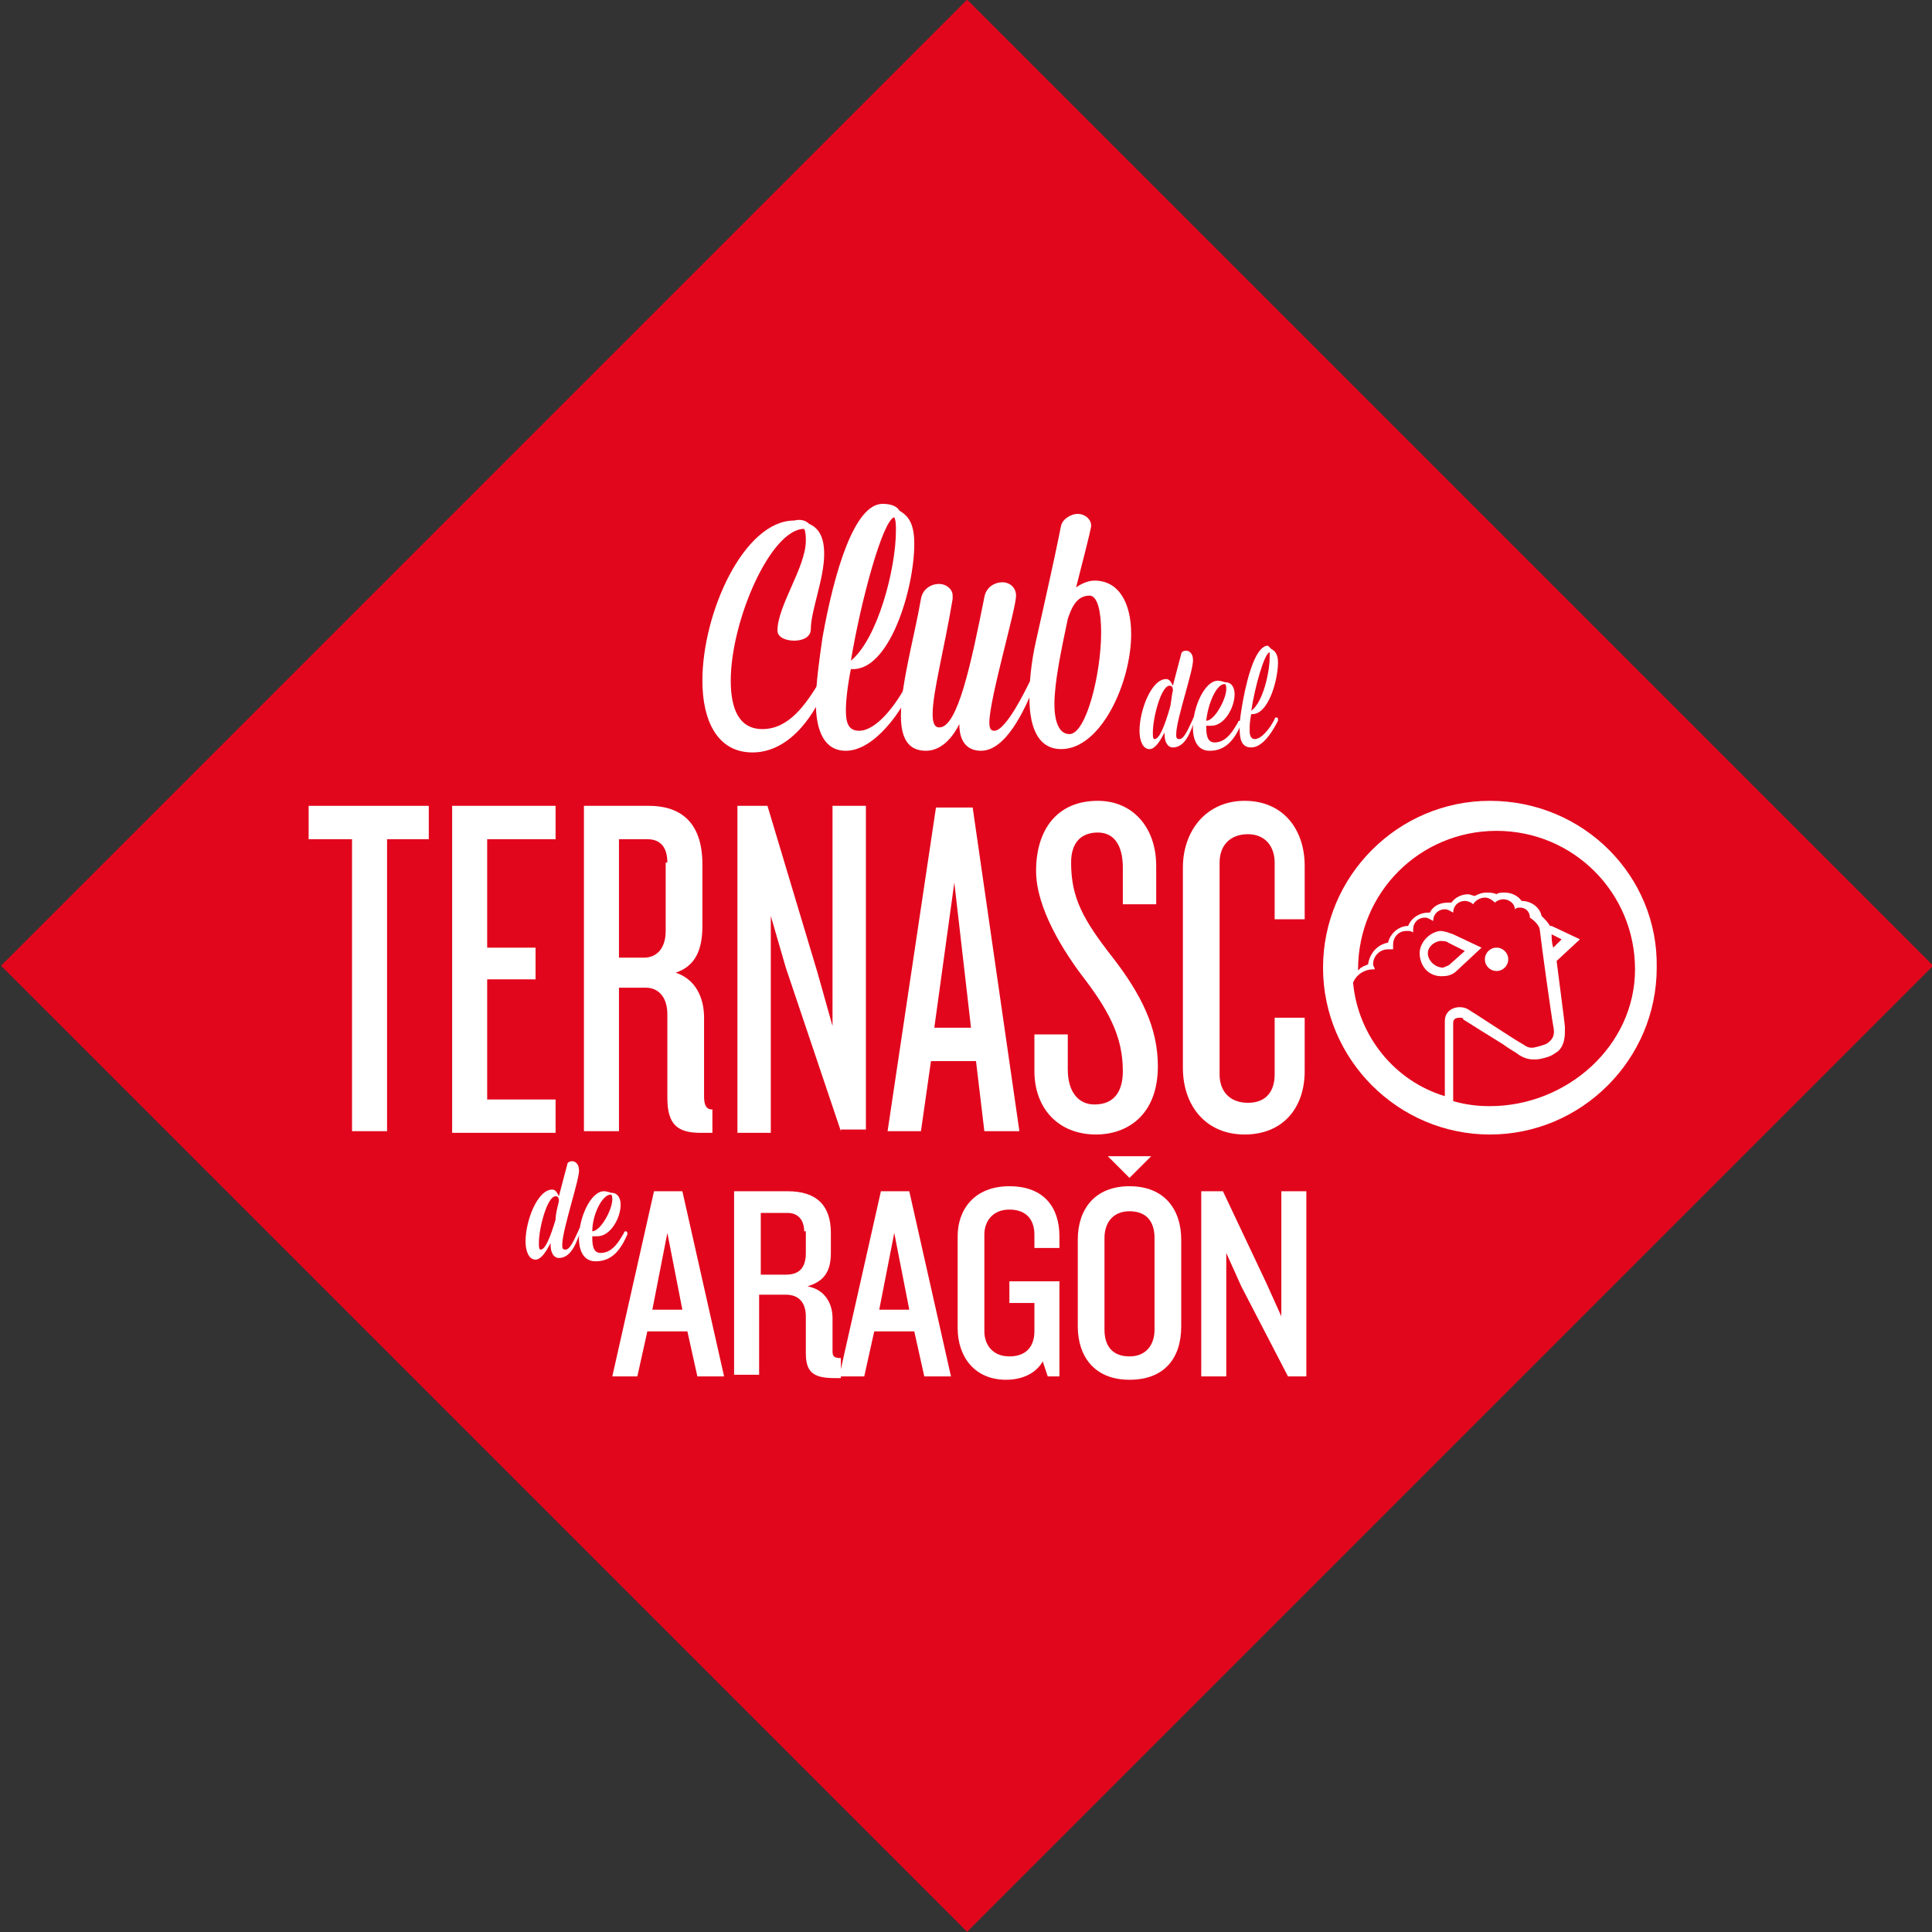 <?xml version="1.0" encoding="utf-8"?>
<!-- Generator: Adobe Illustrator 19.0.0, SVG Export Plug-In . SVG Version: 6.00 Build 0)  -->
<svg version="1.1" id="Capa_1" xmlns="http://www.w3.org/2000/svg" xmlns:xlink="http://www.w3.org/1999/xlink" x="0px" y="0px"
	 viewBox="0 0 115.8 115.8" style="enable-background:new 0 0 115.8 115.8;" xml:space="preserve">
<rect x="0" y="0" width="115.8" height="115.8" fill="#333333" stroke="none"/>
<style type="text/css">
	.st0{fill:#E2061C;}
	.st1{fill:#FFFFFF;}
</style>
<g id="XMLID_377_">
	
		<rect id="XMLID_459_" x="17" y="17" transform="matrix(0.707 -0.707 0.707 0.707 -23.976 57.882)" class="st0" width="81.9" height="81.9"/>
	<g id="XMLID_378_">
		<g id="XMLID_441_">
			<path id="XMLID_456_" class="st1" d="M41.8,82.5l-0.6-2.7h-2.4l-0.6,2.7h-1.5l2.5-11.1h1.7l2.5,11.1H41.8z M40,73.9l-0.9,4.6h1.8
				L40,73.9z"/>
			<path id="XMLID_453_" class="st1" d="M50,82.6c-1.3,0-1.7-0.4-1.7-1.5v-2.2c0-0.8-0.4-1.3-1.2-1.3h-1.6v4.8H44V71.4h3.2
				c1.8,0,2.6,0.9,2.6,2.5v1.2c0,1.1-0.4,1.7-1.4,2c1.1,0.2,1.5,1.1,1.5,1.9v2c0,0.3,0.1,0.4,0.5,0.4v1.2H50z M48.2,73.8
				c0-0.6-0.3-1.1-1-1.1h-1.6v3.7h1.5c0.8,0,1.2-0.4,1.2-1.3V73.8z"/>
			<path id="XMLID_450_" class="st1" d="M55.4,82.5l-0.6-2.7h-2.4l-0.6,2.7h-1.5l2.5-11.1h1.7L57,82.5H55.4z M53.6,73.9l-0.9,4.6
				h1.8L53.6,73.9z"/>
			<path id="XMLID_447_" class="st1" d="M62.8,82.5l-0.3-0.9c-0.4,0.7-1.2,1.1-2.2,1.1c-1.9,0-2.9-1.4-2.9-3.1v-5.5c0-1.6,1-3,3.1-3
				c2.1,0,3,1.3,3,3v0.7H62V74c0-0.8-0.4-1.5-1.5-1.5c-1,0-1.5,0.7-1.5,1.5v5.8c0,0.8,0.5,1.5,1.5,1.5c1.1,0,1.5-0.7,1.5-1.5v-1.7
				h-1.5v-1.3h3v5.7H62.8z"/>
			<path id="XMLID_444_" class="st1" d="M67.7,82.7c-2.1,0-3.1-1.4-3.1-3.2v-5.2c0-1.8,1-3.2,3.1-3.2c2.1,0,3.1,1.4,3.1,3.2v5.2
				C70.8,81.4,69.8,82.7,67.7,82.7z M69.2,74.2c0-1-0.5-1.6-1.5-1.6c-1,0-1.5,0.7-1.5,1.6v5.5c0,1,0.5,1.6,1.5,1.6
				c1,0,1.5-0.7,1.5-1.6V74.2z"/>
			<path id="XMLID_442_" class="st1" d="M77.2,82.5l-2.8-5.4l-0.9-2v7.4H72V71.4h1.3l2.6,5.5l0.9,2v-7.5h1.5v11.1H77.2z"/>
		</g>
		<g id="XMLID_433_">
			<path id="XMLID_438_" class="st1" d="M33.7,74.6c0,0.2,0,0.3,0.2,0.3c0.3,0,0.6-0.8,0.8-1.2c0-0.1,0.1-0.1,0.1-0.1c0,0,0,0,0,0.1
				c0,0,0,0.1,0,0.1c-0.2,0.5-0.5,1.6-1.3,1.6c-0.3,0-0.5-0.3-0.5-0.8c0,0,0-0.1,0-0.1c-0.3,0.6-0.6,1-0.9,1c-0.4,0-0.6-0.5-0.6-1.1
				c0-1.2,0.7-3.1,1.6-3.1c0.2,0,0.3,0.2,0.4,0.4c0.2-0.8,0.4-1.5,0.5-1.9c0-0.1,0.1-0.2,0.3-0.2c0.2,0,0.4,0.2,0.4,0.5
				C34.8,70.5,33.7,73.7,33.7,74.6z M33.5,72c0-0.1,0-0.3-0.2-0.3c-0.5,0-1,1.9-1,2.8c0,0.2,0,0.4,0.1,0.4c0.3,0,0.6-0.8,0.9-1.8
				C33.3,72.8,33.4,72.4,33.5,72z"/>
			<path id="XMLID_435_" class="st1" d="M37.2,72.2c0,0.8-0.6,1.9-1.4,1.9c-0.1,0-0.2,0-0.3,0c0,0.4,0,1,0.5,1
				c0.8,0,1.2-0.9,1.4-1.2c0-0.1,0.1-0.1,0.1-0.1c0,0,0.1,0,0.1,0.1c0,0,0,0.1,0,0.1c-0.4,0.9-0.9,1.6-1.9,1.6c-0.7,0-1-0.6-1-1.4
				c0-1.2,0.7-2.8,1.5-2.8c0.2,0,0.4,0.1,0.5,0.1C37,71.5,37.2,71.8,37.2,72.2z M35.5,73.8c0.5,0,1.2-1.3,1.2-1.9
				c0-0.1,0-0.3-0.1-0.3C36.1,71.6,35.5,72.8,35.5,73.8C35.5,73.8,35.5,73.8,35.5,73.8z"/>
		</g>
		<g id="XMLID_423_">
			<path id="XMLID_430_" class="st1" d="M70.5,44c0,0.2,0,0.3,0.2,0.3c0.3,0,0.6-0.8,0.8-1.2c0-0.1,0.1-0.1,0.1-0.1c0,0,0,0,0,0.1
				c0,0,0,0.1,0,0.1c-0.2,0.5-0.5,1.6-1.3,1.6c-0.3,0-0.5-0.3-0.5-0.8c0,0,0-0.1,0-0.1c-0.3,0.6-0.6,1-0.9,1c-0.4,0-0.6-0.5-0.6-1.1
				c0-1.2,0.7-3.1,1.6-3.1c0.2,0,0.3,0.2,0.4,0.4c0.2-0.8,0.4-1.5,0.5-1.9c0-0.1,0.1-0.2,0.3-0.2c0.2,0,0.4,0.2,0.4,0.5
				C71.6,40,70.5,43.1,70.5,44z M70.3,41.4c0-0.1,0-0.3-0.2-0.3c-0.5,0-1,1.9-1,2.8c0,0.2,0,0.4,0.1,0.4c0.3,0,0.6-0.8,0.9-1.8
				C70.2,42.2,70.2,41.8,70.3,41.4z"/>
			<path id="XMLID_427_" class="st1" d="M74,41.6c0,0.8-0.6,1.9-1.4,1.9c-0.1,0-0.2,0-0.3,0c0,0.4,0,1,0.5,1c0.8,0,1.2-0.9,1.4-1.2
				c0-0.1,0.1-0.1,0.1-0.1c0,0,0.1,0,0.1,0.1c0,0,0,0.1,0,0.1c-0.4,0.9-0.9,1.6-1.9,1.6c-0.7,0-1-0.6-1-1.4c0-1.2,0.7-2.8,1.5-2.8
				c0.2,0,0.4,0.1,0.5,0.1C73.8,40.9,74,41.2,74,41.6z M72.3,43.2c0.5,0,1.2-1.3,1.2-1.9c0-0.1,0-0.3-0.1-0.3
				C72.9,41,72.4,42.2,72.3,43.2C72.3,43.2,72.3,43.2,72.3,43.2z"/>
			<path id="XMLID_424_" class="st1" d="M76.2,38.9c0.2,0.1,0.4,0.3,0.4,0.8c0,1.1-0.6,3.2-1.6,3.1c-0.1,0.4-0.1,0.8-0.1,1
				c0,0.3,0.1,0.5,0.3,0.5c0.4,0,0.9-0.6,1.2-1.2c0-0.1,0.1-0.1,0.1-0.1c0,0,0.1,0,0.1,0.1c0,0,0,0.1,0,0.1
				c-0.3,0.6-0.9,1.6-1.6,1.6c-0.6,0-0.7-0.5-0.7-1.2c0-0.5,0.1-1,0.2-1.6c0.3-1.6,0.8-3.3,1.5-3.3C76,38.7,76.1,38.8,76.2,38.9z
				 M75,42.6c0.7-0.5,1.1-2.3,1.1-3.2c0-0.1,0-0.3,0-0.3C75.8,39.1,75.2,41.2,75,42.6z"/>
		</g>
		<g id="XMLID_411_">
			<path id="XMLID_421_" class="st1" d="M48.5,31.4c0.7,0.3,0.9,1,0.9,1.8c0,1.5-0.8,3.4-0.8,4.5c0,0.5-0.5,0.7-1,0.7s-1-0.2-1-0.6
				c0-1.5,1.7-3.8,1.7-5.4c0-0.2,0-0.5-0.1-0.7c-2,0-4.4,5.5-4.4,9.1c0,1.7,0.5,2.9,1.9,2.9c1.6,0,2.6-1.5,3.4-2.8
				c0.1-0.2,0.2-0.3,0.4-0.3c0.1,0,0.1,0,0.1,0.2c0,0.1,0,0.2-0.1,0.3c-0.5,1.4-2,4-4.4,4c-2.1,0-3-1.9-3-4.3c0-4.1,2.5-9.6,5.5-9.6
				C48,31.1,48.3,31.2,48.5,31.4z"/>
			<path id="XMLID_417_" class="st1" d="M53.9,30.6c0.5,0.3,0.9,0.7,0.9,2c0,2.7-1.5,7.7-3.8,7.5c-0.2,1-0.3,1.9-0.3,2.5
				c0,0.8,0.2,1.2,0.8,1.2c1,0,2.2-1.5,2.9-2.9c0.1-0.2,0.2-0.3,0.3-0.3c0.1,0,0.1,0.1,0.1,0.2c0,0.1,0,0.2-0.1,0.3
				c-0.6,1.5-2.3,3.9-4,3.9c-1.3,0-1.8-1.2-1.8-2.9c0-1.1,0.2-2.5,0.4-3.9c0.7-3.9,1.9-8,3.6-8C53.5,30.2,53.8,30.4,53.9,30.6z
				 M51,39.6c1.6-1.3,2.7-5.5,2.7-7.8c0-0.3,0-0.6-0.1-0.8C52.9,31.2,51.6,36,51,39.6z"/>
			<path id="XMLID_415_" class="st1" d="M55.9,42.8c0,0.5,0.1,0.8,0.4,0.8c1.1,0,1.9-3.8,2.7-7.8c0.1-0.6,0.6-0.9,1.1-0.9
				c0.4,0,0.8,0.3,0.8,0.8c0,0.8-1.6,6.2-1.6,7.6c0,0.4,0.1,0.5,0.3,0.5c0.7,0,1.9-2.5,2.1-2.9c0.1-0.2,0.2-0.3,0.3-0.3
				c0.1,0,0.1,0.1,0.1,0.2c0,0.1,0,0.2-0.1,0.3c-0.3,0.7-1.5,3.9-3.2,3.9c-0.6,0-1.3-0.3-1.3-1.6c-0.5,1-1.2,1.6-2,1.6
				c-1.1,0-1.5-0.8-1.5-2.1c0-1.9,0.8-4.7,1.2-7c0.1-0.6,0.6-0.9,1.1-0.9c0.4,0,0.8,0.3,0.8,0.7c0,0.1,0,0.1,0,0.2
				C56.6,38.9,55.9,41.5,55.9,42.8z"/>
			<path id="XMLID_412_" class="st1" d="M64.6,30.8c0.4,0,0.8,0.3,0.8,0.7c0,0.1,0,0.2-0.9,3.7c0.3-0.2,0.7-0.4,1.1-0.4
				c1.5,0,2.2,1.4,2.2,3.2c0,2.9-1.8,6.9-4.2,6.9c-1.2,0-1.9-1-1.9-3.1c0-0.9,0.1-2.1,0.4-3.4c1.1-4.9,1.3-5.9,1.5-6.9
				C63.7,31.1,64.2,30.8,64.6,30.8z M64,37.1c-0.4,1.9-0.8,3.8-0.8,5.1c0,1.1,0.3,1.8,0.9,1.8c1,0,1.9-3.6,1.9-6.1
				c0-1.2-0.2-2.2-0.7-2.2C64.5,35.7,64.2,36.5,64,37.1z"/>
		</g>
		<g id="XMLID_380_">
			<g id="XMLID_392_">
				<path id="XMLID_409_" class="st1" d="M23.2,50.3v17.5h-2.1V50.3h-2.6v-2h7.2v2H23.2z"/>
				<path id="XMLID_407_" class="st1" d="M27.1,67.8V48.3h6.2v2h-4.1v6.5h2.9v1.9h-2.9v7.2h4.1v2H27.1z"/>
				<path id="XMLID_403_" class="st1" d="M42,67.9c-1.4,0-2-0.5-2-2.1v-5c0-1-0.5-1.6-1.3-1.6h-1.6v8.6H35V48.3h3.9
					c1.8,0,3.2,0.9,3.2,3.5v3.7c0,1.4-0.4,2.4-1.6,2.8c1.2,0.4,1.7,1.5,1.7,2.7v4.7c0,0.5,0.1,0.8,0.5,0.8v1.4H42z M40,51.7
					c0-0.9-0.4-1.4-1.2-1.4h-1.7v7.1h1.5c0.8,0,1.3-0.6,1.3-1.6V51.7z"/>
				<path id="XMLID_400_" class="st1" d="M50.4,67.8l-3.3-9.8l-0.9-3.1v13h-2V48.3H46l3,10l0.9,3.2V48.3h2v19.4H50.4z"/>
				<path id="XMLID_397_" class="st1" d="M59,67.8l-0.5-4.2h-2.7l-0.6,4.2h-2l2.9-19.4h2.2l2.8,19.4H59z M57.2,52.9L56,61.6h2.2
					L57.2,52.9z"/>
				<path id="XMLID_395_" class="st1" d="M65.7,68c-2.3,0-3.7-1.6-3.7-3.8V62h2v2.1c0,1.3,0.6,2.1,1.6,2.1c1.2,0,1.7-0.8,1.7-2
					c0-1.9-0.7-3.4-2.2-5.4c-1.4-1.8-3-4.4-3-6.6c0-2.4,1.2-4.2,3.7-4.2c2.1,0,3.5,1.6,3.5,3.9v2.3h-2V52c0-1.3-0.5-2.1-1.5-2.1
					c-1,0-1.6,0.6-1.6,1.8c0,2.1,0.7,3.4,2.5,5.7c1.7,2.2,2.7,4.2,2.7,6.5C69.4,66.9,67.5,68,65.7,68z"/>
				<path id="XMLID_393_" class="st1" d="M74.6,68c-2.3,0-3.7-1.7-3.7-4V52c0-2.2,1.4-4,3.7-4c2.3,0,3.6,1.7,3.6,3.9v3.2h-1.8v-3.4
					c0-1-0.6-1.7-1.6-1.7c-1.1,0-1.7,0.7-1.7,1.7v12.7c0,1,0.6,1.7,1.7,1.7c1.1,0,1.6-0.7,1.6-1.7v-3.4h1.8v3.2
					C78.2,66.4,76.9,68,74.6,68z"/>
			</g>
			<g id="XMLID_381_">
				<path id="XMLID_386_" class="st1" d="M89.3,48c-5.5,0-10,4.5-10,10c0,5.5,4.5,10,10,10s10-4.5,10-10C99.4,52.5,94.9,48,89.3,48z
					 M81.1,58.9L81.1,58.9c0.2-0.5,0.7-0.8,1.2-0.8c0,0,0,0,0.1,0c0-0.1-0.1-0.2-0.1-0.3c0-0.5,0.4-0.9,0.9-0.9c0.1,0,0.2,0,0.3,0
					c0,0,0,0,0,0c0-0.1,0-0.2,0-0.3c0-0.4,0.3-0.8,0.8-0.8c0.2,0,0.3,0,0.4,0.1c0,0,0,0,0,0c0-0.1,0-0.1,0-0.2
					c0-0.4,0.3-0.7,0.7-0.7c0.2,0,0.3,0.1,0.5,0.2c0,0,0,0,0,0c0-0.4,0.3-0.7,0.7-0.7c0.2,0,0.3,0.1,0.5,0.2c0-0.4,0.3-0.7,0.7-0.7
					c0.2,0,0.4,0.1,0.5,0.2c0.1-0.2,0.4-0.4,0.7-0.4c0.2,0,0.4,0.1,0.6,0.3c0.1-0.1,0.3-0.2,0.5-0.2c0.4,0,0.7,0.3,0.7,0.6
					c0.1-0.1,0.2-0.1,0.3-0.1c0.4,0,0.6,0.3,0.6,0.6c0,0,0,0,0,0c0.3,0.2,0.6,0.5,0.6,0.8c0.1,0.9,0.7,5.2,0.8,5.7
					c0.1,0.5,0,0.7-0.2,0.9c-0.2,0.2-0.3,0.2-0.6,0.3c-0.4,0.1-0.6,0.2-1-0.1c-0.4-0.2-2.8-1.8-3.3-2.1c-0.5-0.3-1.4-0.1-1.4,0.7
					l0,4.5C83.6,64.8,81.4,62.1,81.1,58.9z M93,56l0.6,0.3l-0.5,0.5C93,56.5,93,56.2,93,56z M89.3,66.3c-0.8,0-1.5-0.1-2.2-0.3
					l0-4.7c0-0.3,0.3-0.3,0.4-0.3c0.1,0,0.2,0,0.2,0.1c0.3,0.2,1.6,1,2.4,1.5c0.4,0.3,0.8,0.5,0.9,0.6c0.3,0.2,0.6,0.3,0.9,0.3
					c0.2,0,0.4,0,0.7-0.1c0.4-0.1,0.5-0.2,0.8-0.4c0.4-0.4,0.4-0.9,0.4-1.4c0-0.2-0.3-2.4-0.5-4l1.4-1.3l-1.7-0.8c0,0,0,0-0.1,0
					c-0.1-0.2-0.3-0.4-0.5-0.6c-0.1-0.5-0.6-0.9-1.2-0.9c0,0,0,0,0,0c-0.2-0.3-0.6-0.5-1-0.5c-0.2,0-0.4,0-0.5,0.1
					c-0.2-0.1-0.4-0.1-0.6-0.1c-0.3,0-0.5,0.1-0.7,0.2c-0.1,0-0.3-0.1-0.4-0.1c-0.4,0-0.8,0.2-1,0.5c-0.1,0-0.1,0-0.2,0
					c-0.5,0-0.9,0.2-1.1,0.6c0,0-0.1,0-0.1,0c-0.5,0-1,0.3-1.2,0.8c-0.6,0-1.1,0.5-1.2,1c-0.6,0.1-1.1,0.6-1.2,1.3
					c-0.2,0.1-0.3,0.1-0.4,0.2c0,0,0,0,0,0c0,0-0.1,0-0.1,0.1c-0.1,0-0.1,0.1-0.1,0.1c0,0,0-0.1,0-0.1c0-4.6,3.7-8.3,8.3-8.3
					c4.6,0,8.3,3.7,8.3,8.3S93.9,66.3,89.3,66.3z"/>
				<circle id="XMLID_385_" class="st1" cx="89.7" cy="57.5" r="0.7"/>
				<path id="XMLID_382_" class="st1" d="M86.6,58.5c0.2,0,0.5-0.1,0.7-0.3l0,0l1.5-1.4L87.1,56c-0.3-0.1-0.5-0.2-0.8-0.2
					c-0.7,0.1-1.3,0.8-1.2,1.5C85.2,58.1,85.8,58.6,86.6,58.5z M85.6,57.3c-0.1-0.4,0.2-0.8,0.7-0.9c0.2,0,0.4,0,0.5,0.1l1,0.5
					l-0.9,0.8c-0.1,0.1-0.2,0.1-0.4,0.2C86.1,58,85.7,57.7,85.6,57.3z"/>
			</g>
		</g>
		<polygon id="XMLID_379_" class="st1" points="69,69.3 67.7,70.6 66.4,69.3 		"/>
	</g>
</g>
</svg>
